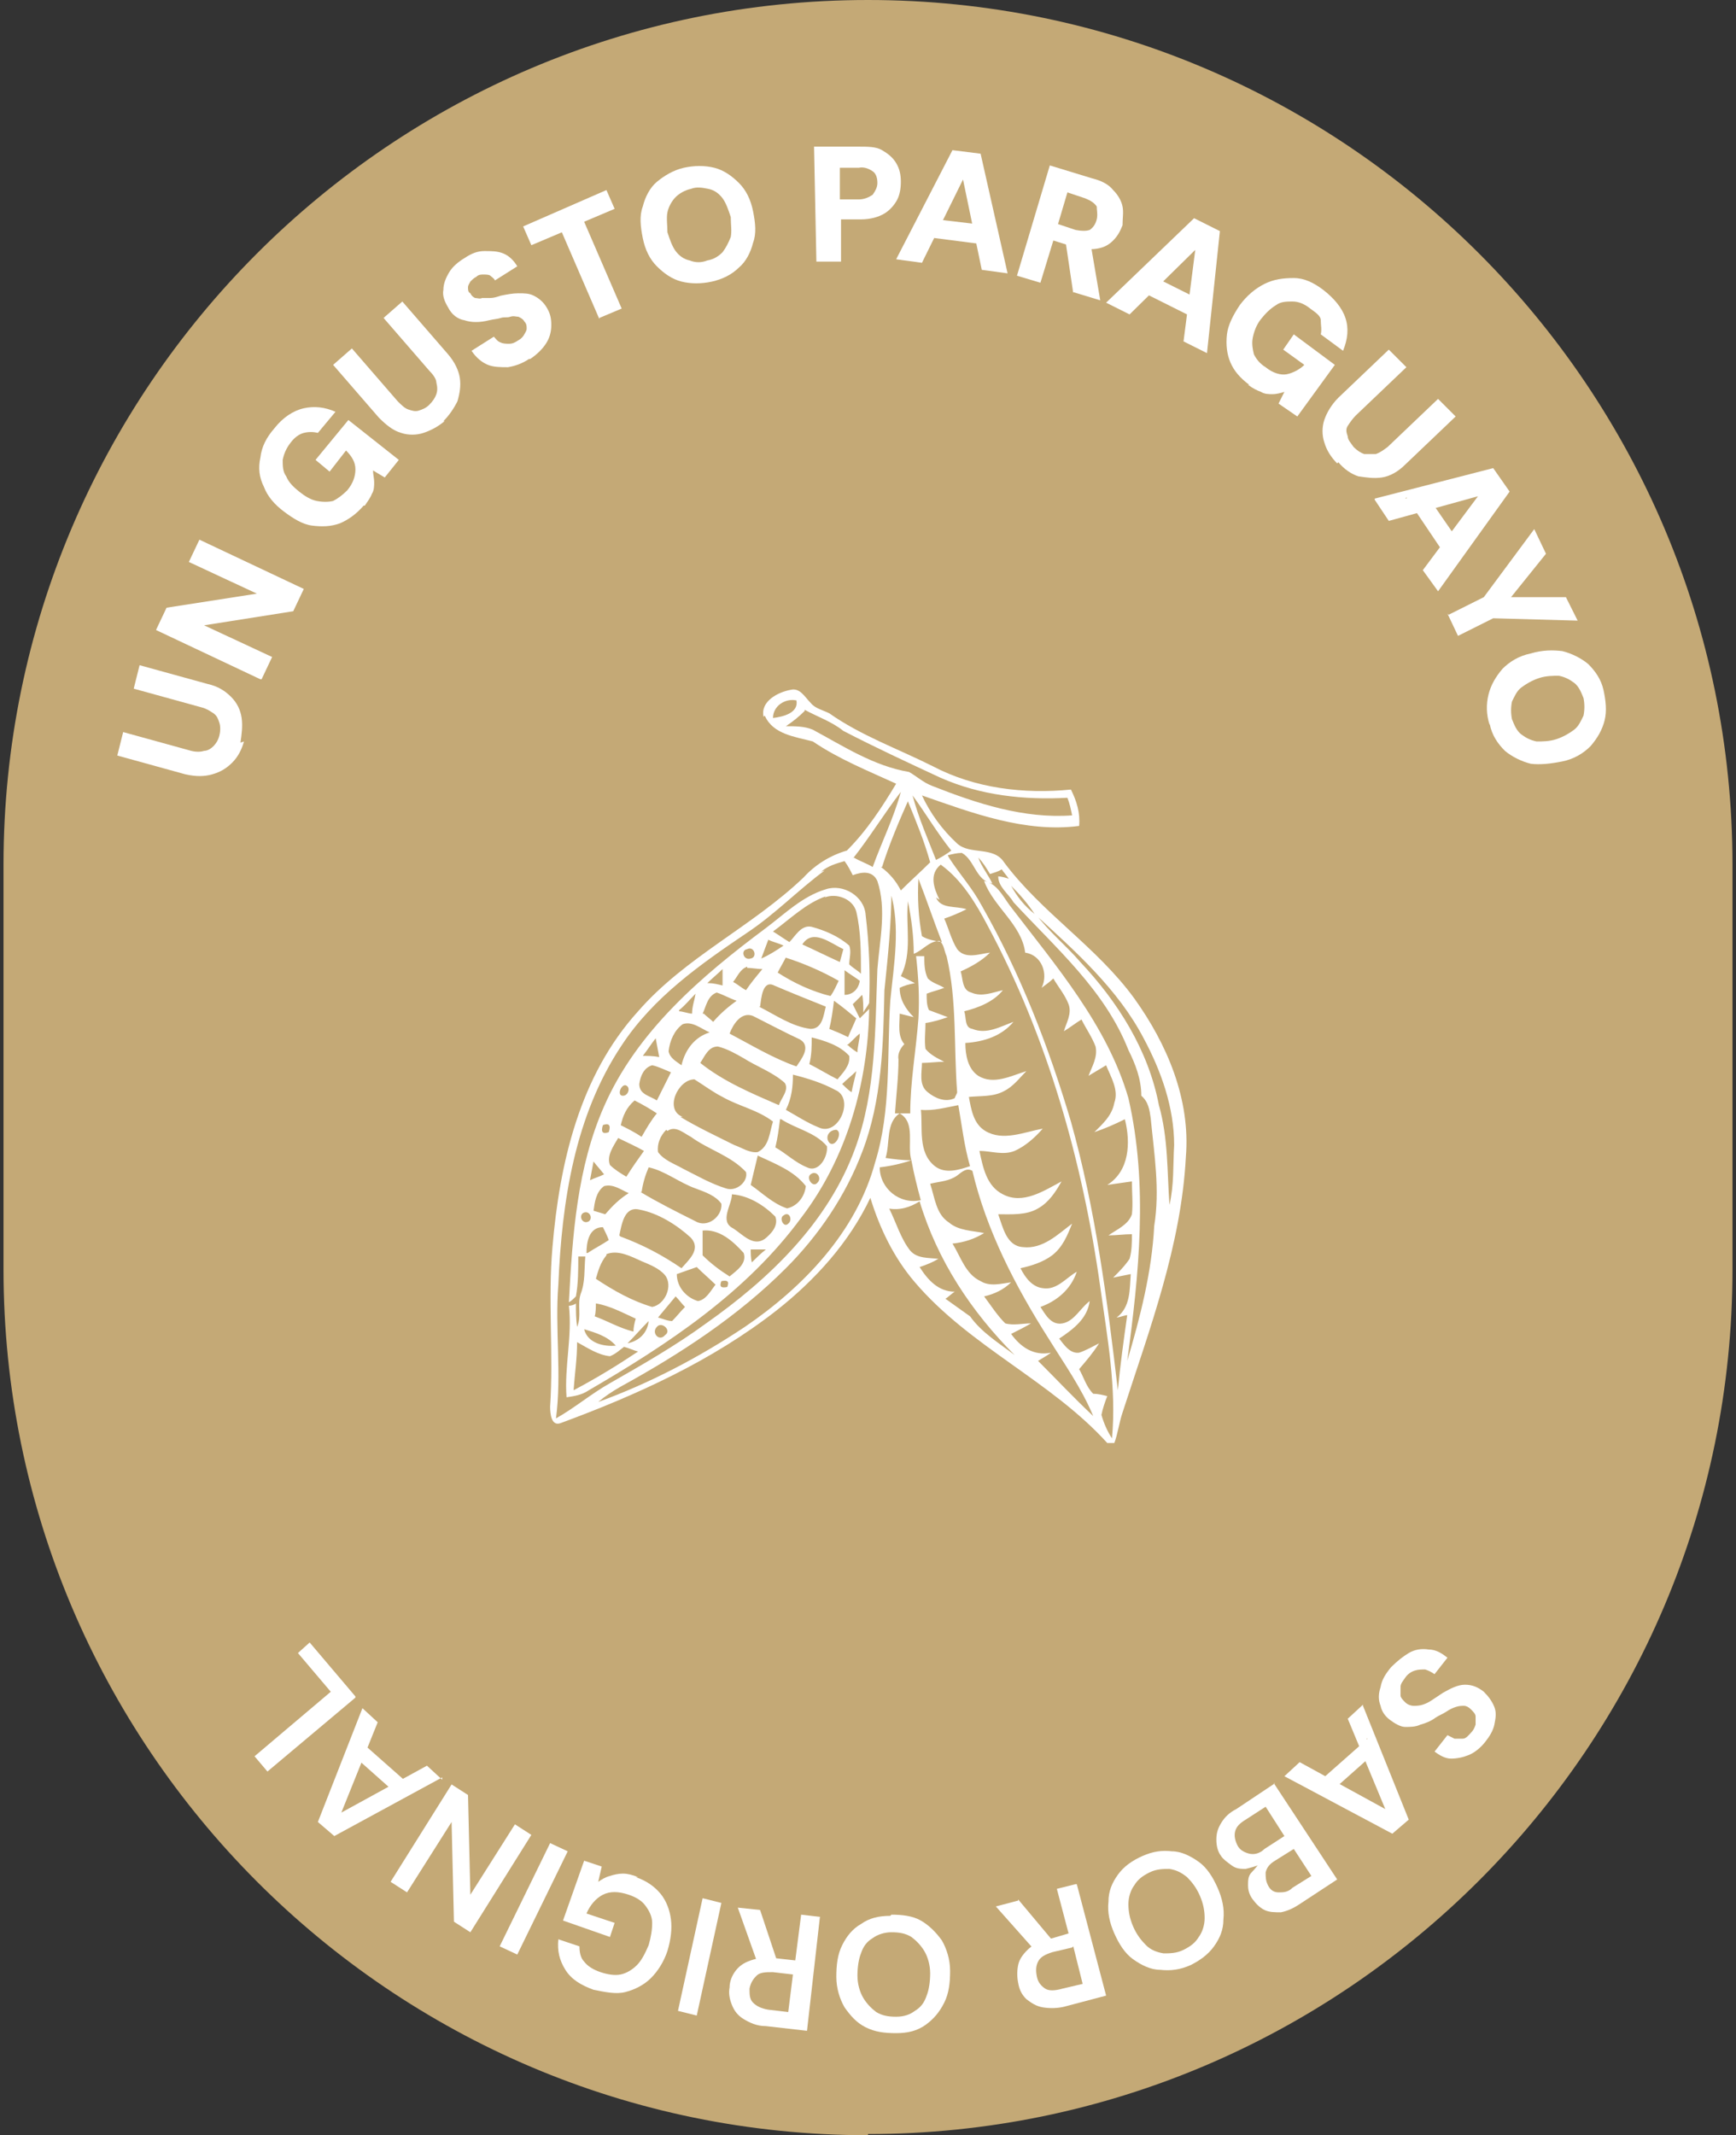 <?xml version="1.0" encoding="UTF-8"?>
<svg id="Layer_1" xmlns="http://www.w3.org/2000/svg" version="1.1" viewBox="0 0 148 182">
  <rect x="0" y="0" width="148" height="182" fill="#333333" stroke="none"/>
  <!-- Generator: Adobe Illustrator 29.0.1, SVG Export Plug-In . SVG Version: 2.1.0 Build 192)  -->
  <defs>
    <style>
      .st0 {
        fill: #c4a976;
      }

      .st1 {
        fill: #fff;
      }
    </style>
  </defs>
  <path class="st0" d="M74,182C33.3,182,.3,148.9.3,108.2v-34.5C.3,33.1,33.3,0,74,0s73.7,33.1,73.7,73.7v34.5c0,40.7-33.1,73.7-73.7,73.7Z"/>
  <g>
    <path class="st1" d="M20.8,63.2c-.2.7-.5,1.3-1,1.8s-1,.8-1.7,1c-.7.2-1.4.2-2.3,0l-5.8-1.6.5-2,5.8,1.6c.4.1.8.1,1.1,0,.3,0,.6-.2.8-.4.2-.2.4-.5.5-.9.1-.4.1-.8,0-1.1s-.2-.6-.5-.8c-.3-.2-.6-.4-1-.5l-5.8-1.6.5-2,5.8,1.6c.9.2,1.5.6,2,1.1.5.5.8,1.1.9,1.8.1.7,0,1.4-.1,2.1Z"/>
    <path class="st1" d="M22.2,57.9l-8.9-4.2.9-1.9,7.7-1.2-5.8-2.7.9-1.9,8.9,4.2-.9,1.9-7.6,1.2,5.8,2.7-.9,1.9Z"/>
    <path class="st1" d="M31,43.1c-.6.7-1.3,1.2-2,1.5-.8.3-1.6.3-2.4.2s-1.6-.6-2.4-1.2c-.8-.6-1.4-1.3-1.7-2.1-.4-.8-.5-1.6-.3-2.5.1-.9.5-1.7,1.2-2.5.7-.9,1.6-1.5,2.5-1.7.9-.2,1.8-.1,2.7.3l-1.5,1.8c-.4-.1-.8-.1-1.2,0-.4.1-.8.4-1.1.8-.4.5-.6,1-.7,1.5,0,.5,0,1,.3,1.4.2.5.6.9,1.1,1.3.5.4,1,.7,1.5.8s1,.1,1.4,0c.4-.2.8-.5,1.2-.9.5-.6.7-1.2.7-1.8,0-.6-.3-1.1-.8-1.6l-1.4,1.8-1.2-1,2.8-3.4,4.3,3.4-1.2,1.5-1-.6c0,.3.1.7.1,1s0,.7-.2,1c-.1.3-.4.7-.6,1Z"/>
    <path class="st1" d="M37.9,35.9c-.6.5-1.2.8-1.8,1-.6.2-1.3.2-1.9,0-.7-.2-1.3-.7-1.9-1.3l-3.9-4.5,1.6-1.4,3.9,4.5c.3.3.6.6.9.7.3.1.6.2.9.1s.6-.2.9-.5c.3-.3.5-.6.6-.9s.1-.6,0-1c0-.3-.3-.7-.6-1l-3.9-4.5,1.6-1.4,3.9,4.5c.6.7.9,1.4,1,2,.1.7,0,1.3-.2,2-.3.6-.7,1.2-1.2,1.7Z"/>
    <path class="st1" d="M45.1,30.6c-.6.4-1.2.6-1.8.7-.6,0-1.2,0-1.7-.2-.5-.2-1-.6-1.4-1.2l1.9-1.2c.2.2.3.4.6.5.2.1.5.1.7.1.3,0,.5-.1.8-.3.2-.1.4-.3.5-.5.1-.2.2-.3.2-.5s0-.4-.2-.6c-.1-.2-.3-.3-.5-.4-.2,0-.4-.1-.7,0s-.5,0-.8.1-.6.1-1,.2c-.8.2-1.5.2-2.1,0-.6-.1-1.1-.5-1.4-1.1-.3-.5-.5-1-.4-1.5,0-.5.2-1,.5-1.5.3-.5.8-.9,1.3-1.2.6-.4,1.1-.6,1.7-.6s1.1,0,1.6.2c.5.2.9.6,1.2,1.1l-1.9,1.2c-.1-.2-.3-.3-.4-.4s-.4-.1-.6-.1c-.2,0-.4,0-.6.2-.2.1-.3.2-.5.4-.1.2-.2.3-.2.5,0,.2,0,.4.2.5.1.2.2.3.4.4.2,0,.4.1.6,0,.2,0,.5,0,.7,0,.3,0,.6-.1.9-.2.5-.1,1-.2,1.5-.2.5,0,.9,0,1.3.2s.8.5,1.1,1c.3.5.4.9.4,1.5,0,.5-.1,1-.4,1.5-.3.5-.8,1-1.4,1.4Z"/>
    <path class="st1" d="M51.1,27.2l-3.2-7.4-2.6,1.1-.7-1.6,7.1-3.1.7,1.6-2.6,1.1,3.2,7.4-1.9.8Z"/>
    <path class="st1" d="M60.7,24c-.9.2-1.8.2-2.6,0-.8-.2-1.5-.7-2.1-1.3-.6-.6-1-1.4-1.2-2.4-.2-1-.3-1.9,0-2.7.2-.8.6-1.6,1.2-2.1s1.4-1,2.3-1.2c.9-.2,1.8-.2,2.6,0,.8.2,1.5.7,2.1,1.3.6.6,1,1.4,1.2,2.4.2,1,.3,1.9,0,2.7-.2.8-.6,1.6-1.2,2.1-.6.6-1.4,1-2.3,1.2ZM60.3,22.2c.6-.1,1-.4,1.3-.7.3-.4.5-.8.7-1.3.1-.5,0-1.1,0-1.7-.2-.6-.4-1.2-.7-1.6-.3-.4-.7-.7-1.2-.8s-1-.2-1.5,0c-.5.1-1,.4-1.3.7-.3.3-.6.8-.7,1.3-.1.5,0,1.1,0,1.7.2.6.4,1.2.7,1.6.3.4.7.7,1.2.8.5.2,1,.2,1.5,0Z"/>
    <path class="st1" d="M69.6,22.3l-.2-9.8h3.8c.8,0,1.5,0,2,.3.5.3.9.6,1.2,1.1.3.5.4,1,.4,1.6,0,.6-.1,1.1-.3,1.5s-.6.9-1.1,1.2c-.5.3-1.2.5-2,.5h-1.7s0,3.6,0,3.6h-2.1ZM71.6,17h1.6c.5,0,.9-.2,1.2-.4.2-.3.4-.6.4-1,0-.4-.1-.8-.4-1-.3-.2-.7-.4-1.2-.3h-1.6s0,2.8,0,2.8Z"/>
    <path class="st1" d="M76.4,22.1l4.8-9.3,2.4.3,2.3,10.2-2.2-.3-1.6-7.7-3.5,7.1-2.2-.3ZM78.2,20.1l.8-1.5,5.1.6.3,1.7-6.2-.8Z"/>
    <path class="st1" d="M86.7,23.5l2.8-9.4,3.6,1.1c.8.2,1.4.5,1.8,1,.4.4.7.9.8,1.4s0,1,0,1.6c-.2.5-.4.9-.8,1.3-.4.4-.8.6-1.4.7-.6.1-1.3,0-2.1-.2l-1.6-.5-1.1,3.6-2-.6ZM90.2,19.1l1.5.5c.5.1.9.1,1.2,0,.3-.2.5-.5.6-.9.1-.4,0-.8,0-1.1-.2-.3-.5-.5-1-.7l-1.5-.5-.8,2.7ZM91.5,25l-.7-4.7,2.2.6.8,4.7-2.3-.7Z"/>
    <path class="st1" d="M94.3,25.8l7.5-7.2,2.2,1.1-1.1,10.4-2-1,1-7.8-5.6,5.5-2-1ZM96.6,24.5l1.2-1.2,4.6,2.3-.2,1.7-5.6-2.8Z"/>
    <path class="st1" d="M106.5,32.8c-.8-.6-1.3-1.2-1.6-1.9-.3-.7-.4-1.5-.3-2.4.1-.8.5-1.6,1.1-2.5.6-.8,1.3-1.4,2.1-1.8.8-.4,1.6-.5,2.5-.5.9,0,1.7.4,2.5,1,.9.7,1.6,1.5,1.9,2.4s.2,1.8-.2,2.8l-1.9-1.4c.1-.4,0-.8,0-1.2s-.5-.7-.9-1c-.5-.4-1-.6-1.5-.6-.5,0-1,0-1.4.3-.5.3-.9.7-1.3,1.2-.4.5-.6,1.1-.7,1.6-.1.5,0,1,.1,1.4.2.4.5.8,1,1.1.6.5,1.3.7,1.8.6s1.1-.4,1.5-.8l-1.8-1.3.9-1.3,3.5,2.6-3.2,4.4-1.6-1.1.5-1c-.3.1-.7.2-1,.2-.3,0-.7,0-1-.2-.3-.1-.7-.3-1.1-.6Z"/>
    <path class="st1" d="M114,39.5c-.5-.5-.9-1.1-1.1-1.8-.2-.6-.2-1.3,0-1.9s.6-1.3,1.2-1.9l4.3-4.1,1.5,1.5-4.3,4.1c-.3.3-.5.6-.7.9s-.1.6,0,.9c0,.3.3.6.5.9.3.3.6.5.9.6.3,0,.6,0,1,0,.3-.1.6-.3,1-.6l4.3-4.1,1.5,1.5-4.3,4.1c-.6.6-1.3,1-2,1.1-.7.1-1.3,0-2-.1-.6-.2-1.2-.6-1.7-1.2Z"/>
    <path class="st1" d="M117.2,42.5l10.1-2.6,1.4,2-6.1,8.5-1.3-1.8,4.7-6.3-7.6,2.1-1.2-1.8ZM119.8,42.5l1.7-.5,2.9,4.2-1,1.4-3.5-5.2Z"/>
    <path class="st1" d="M123.5,52.4l3-1.5,4.3-5.8,1,2.1-3.3,4.1-.2-.4h5.2c0,0,1,2,1,2l-7.2-.2-3,1.5-.9-1.9Z"/>
    <path class="st1" d="M127,61.8c-.3-.9-.3-1.8-.1-2.6.2-.8.6-1.5,1.2-2.2.6-.6,1.4-1.1,2.4-1.3,1-.3,1.9-.3,2.7-.2.8.2,1.6.6,2.2,1.1.6.6,1.1,1.3,1.3,2.2s.3,1.8.1,2.6c-.2.8-.6,1.5-1.2,2.2-.6.6-1.4,1.1-2.4,1.3s-1.9.3-2.7.2c-.8-.2-1.6-.6-2.2-1.1-.6-.6-1.1-1.3-1.3-2.3ZM128.9,61.3c.2.5.4,1,.8,1.3s.8.5,1.3.6c.5,0,1.1,0,1.7-.2.6-.2,1.1-.5,1.5-.8.4-.3.6-.8.8-1.2.1-.5.1-1,0-1.5-.2-.5-.4-1-.8-1.3-.4-.3-.8-.5-1.3-.6-.5,0-1.1,0-1.7.2-.6.2-1.1.5-1.5.8s-.6.8-.8,1.2c-.1.5-.1,1,0,1.5Z"/>
  </g>
  <g>
    <path class="st1" d="M118.6,142.1c.5-.5,1-.9,1.5-1.2.5-.3,1.1-.4,1.7-.3.6,0,1.1.3,1.6.7l-1.1,1.4c-.3-.2-.5-.3-.8-.4-.3,0-.6,0-.9.1s-.6.3-.8.6c-.2.3-.4.5-.4.8,0,.3,0,.5,0,.7,0,.2.2.4.4.6.2.2.5.3.7.3s.5,0,.8-.1c.3-.1.5-.2.8-.4.3-.2.6-.4.9-.6.7-.4,1.3-.7,1.9-.7.6,0,1.1.2,1.6.6.4.4.7.8.9,1.3s.1,1,0,1.5c-.1.5-.4,1-.8,1.5-.4.5-.9.9-1.4,1.1s-1,.3-1.5.3c-.5,0-1-.3-1.4-.6l1.1-1.4c.2.1.4.2.6.3.2,0,.5,0,.7,0,.3,0,.5-.3.7-.5.2-.2.3-.4.4-.7,0-.2,0-.5,0-.7s-.2-.4-.4-.6c-.2-.2-.4-.3-.6-.3-.2,0-.4,0-.7.1s-.5.2-.8.4-.6.3-.9.5c-.4.3-.9.5-1.3.6-.4.2-.9.2-1.3.2-.4,0-.9-.3-1.3-.6-.4-.3-.7-.7-.8-1.2-.2-.5-.2-1,0-1.6.1-.6.4-1.1.9-1.7Z"/>
    <path class="st1" d="M116.2,145.4l3.9,9.7-1.4,1.2-9.2-4.9,1.3-1.2,7.3,4-3.2-7.7,1.3-1.2ZM116.5,148.2l.6,1.3-3.6,3.2-1.2-.7,4.3-3.8Z"/>
    <path class="st1" d="M108.6,152l5.4,8.2-3.2,2.1c-.6.4-1.1.6-1.6.7-.5,0-1,0-1.4-.2s-.7-.5-1-.9c-.3-.4-.4-.8-.4-1.2s0-.8.3-1.1.5-.6.8-.9v.2c-.5.2-.9.3-1.3.4-.4,0-.8,0-1.2-.3s-.7-.5-.9-.8c-.3-.4-.4-.9-.4-1.4,0-.5.1-.9.4-1.4s.7-.9,1.3-1.2l3.3-2.2ZM107.9,154l-1.7,1.1c-.5.3-.8.6-.9,1-.1.4,0,.8.2,1.2s.6.6,1,.7.9,0,1.3-.4l1.7-1.1-1.6-2.5ZM110.3,157.6l-1.6,1c-.5.3-.7.6-.8,1,0,.4,0,.7.2,1.1.2.4.5.6.9.6.4,0,.8,0,1.2-.4l1.6-1-1.5-2.3Z"/>
    <path class="st1" d="M97.4,158.2c.9-.4,1.7-.5,2.5-.4.8,0,1.6.4,2.3.9.7.5,1.2,1.3,1.6,2.2.4.9.6,1.8.5,2.7,0,.9-.3,1.6-.8,2.3-.5.7-1.2,1.2-2,1.6-.9.4-1.7.5-2.6.4-.8,0-1.6-.4-2.3-.9-.7-.5-1.2-1.3-1.6-2.2-.4-.9-.6-1.8-.5-2.7,0-.9.3-1.6.8-2.3s1.2-1.2,2.1-1.6ZM98,159.6c-.6.3-1,.6-1.3,1.1-.3.4-.5,1-.5,1.6s.1,1.2.4,1.9c.3.7.7,1.2,1.1,1.6.4.4.9.6,1.5.7.5,0,1.1,0,1.7-.3.6-.3,1-.6,1.3-1.1.3-.4.5-1,.5-1.6s-.1-1.2-.4-1.9-.7-1.2-1.1-1.6c-.5-.4-.9-.6-1.5-.7-.5,0-1.1,0-1.7.3Z"/>
    <path class="st1" d="M86.8,161.9l3.1,3.7-1.8.5-3.2-3.6,1.9-.5ZM91.8,160.6l2.5,9.5-3.4.9c-.7.2-1.4.2-2,.1s-1-.4-1.4-.7c-.4-.4-.6-.8-.7-1.4-.1-.5-.1-1,0-1.5.1-.5.4-.9.8-1.3.4-.4,1-.7,1.8-.9l1.7-.5-1-3.8,1.6-.4ZM91.4,166l-1.7.4c-.6.2-1,.4-1.2.8-.2.4-.2.8-.1,1.3.1.5.4.8.7,1s.8.2,1.5,0l1.7-.4-.8-3.2Z"/>
    <path class="st1" d="M76,163.2c.9,0,1.8.1,2.5.5.7.4,1.3,1,1.8,1.7.4.7.7,1.6.7,2.6,0,1-.1,1.9-.5,2.7-.4.8-.9,1.4-1.6,1.9-.7.5-1.5.7-2.5.7-1,0-1.8-.1-2.6-.5s-1.3-1-1.8-1.7c-.4-.7-.7-1.6-.7-2.6,0-1,.1-1.9.5-2.7.4-.8.9-1.4,1.6-1.8.7-.5,1.5-.7,2.5-.7ZM76,164.7c-.6,0-1.2.2-1.6.5-.5.3-.8.7-1,1.3-.2.5-.3,1.2-.3,1.9,0,.7.2,1.4.5,1.9.3.5.7.9,1.1,1.2.5.3,1,.4,1.7.4s1.2-.2,1.6-.5c.5-.3.8-.7,1-1.3.2-.5.3-1.2.3-1.9,0-.7-.2-1.4-.5-1.9-.3-.5-.7-.9-1.1-1.2-.5-.3-1-.4-1.7-.4Z"/>
    <path class="st1" d="M69.9,163.4l-1.1,9.7-3.5-.4c-.8,0-1.4-.3-1.9-.6-.5-.3-.8-.7-1-1.2-.2-.5-.3-1-.2-1.5,0-.5.2-1,.5-1.4.3-.4.7-.7,1.3-.9s1.2-.3,2-.2l1.8.2.5-3.9,1.7.2ZM64.8,162.8l1.5,4.5-1.8-.2-1.6-4.5,1.9.2ZM67.6,168.3l-1.7-.2c-.6,0-1.1,0-1.4.3-.3.3-.5.6-.6,1.1,0,.5,0,.9.3,1.2.3.3.7.5,1.3.6l1.7.2.4-3.2Z"/>
    <path class="st1" d="M61.5,162.2l-2.1,9.6-1.6-.4,2.1-9.6,1.6.4Z"/>
    <path class="st1" d="M54.2,160c.9.3,1.6.8,2.1,1.4s.8,1.4.9,2.2c.1.8,0,1.7-.3,2.7-.3.9-.8,1.7-1.4,2.3-.6.6-1.4,1-2.2,1.2-.8.2-1.7,0-2.7-.2-1.1-.4-1.9-.9-2.4-1.7-.5-.8-.7-1.6-.6-2.6l1.8.6c0,.5.1,1,.4,1.3.3.4.8.7,1.4.9.6.2,1.2.3,1.7.2.5-.1,1-.4,1.4-.8s.7-1,1-1.7c.2-.7.3-1.3.3-1.9,0-.6-.3-1.1-.6-1.5s-.8-.7-1.4-.9c-.9-.3-1.6-.3-2.2,0s-1.1.9-1.4,1.6l2.4.8-.4,1.2-4-1.4,1.8-5.1,1.5.5-.3,1.3c.3-.2.6-.4,1-.5.3-.1.7-.2,1.1-.2s.8.1,1.3.3Z"/>
    <path class="st1" d="M48.4,157.8l-4.3,8.8-1.5-.7,4.3-8.8,1.5.7Z"/>
    <path class="st1" d="M45.3,156.4l-5.2,8.3-1.4-.9-.2-8.5-3.8,6-1.4-.9,5.2-8.3,1.4.9.2,8.5,3.8-6,1.4.9Z"/>
    <path class="st1" d="M37.7,151.5l-9.2,5-1.4-1.2,3.8-9.7,1.3,1.2-3.1,7.7,7.3-4,1.3,1.2ZM35,152.2l-1.2.7-3.6-3.2.5-1.3,4.3,3.8Z"/>
    <path class="st1" d="M30.3,144.7l-7.5,6.3-1.1-1.3,6.5-5.5-2.8-3.3,1-.9,3.9,4.6Z"/>
  </g>
  <g>
    <path class="st1" d="M65.1,61.1c-.3-1.3,1.2-2.1,2.3-2.3.8-.2,1.2.6,1.7,1.1.4.5,1,.6,1.6.9,2.7,1.9,5.8,3,8.8,4.5,3.6,1.9,7.8,2.4,11.8,2,.5,1,.8,2,.7,3.1-4.6.6-9.1-1.1-13.4-2.6.7,1.5,1.7,2.9,3,4.1,1.1,1,3.1.2,4,1.6,3.2,4.3,7.9,7.2,11.1,11.6,2.8,3.9,4.8,8.6,4.4,13.5-.4,7.6-3.1,14.7-5.4,21.8-.3.9-.4,1.8-.7,2.6-.1,0-.4,0-.6,0-4.8-5.3-11.7-8.2-16.4-13.7-1.8-2.1-3-4.6-3.8-7.2-1.8,3.8-4.7,7-8,9.6-5.5,4.3-11.9,7.2-18.4,9.6-.8.3-.9-.8-.9-1.4.3-4.5-.2-9.1.2-13.6.6-7.1,2.3-14.6,7.3-20.1,4-4.6,9.7-7.2,14.1-11.4,1-1.1,2.3-1.9,3.7-2.3,1.7-1.7,3-3.7,4.2-5.7-2.4-1.1-4.9-2.1-7.1-3.6-1.5-.4-3.4-.6-4.1-2.2M65.9,61.2c.8-.1,2.2-.4,2-1.5-1-.2-2,.5-2,1.5M68.6,60.6c-.5.5-1,.9-1.6,1.3.8,0,1.6,0,2.3.3,2.6,1.4,5.2,3.1,8.2,3.6.7.4,1.2.9,2,1.2,3.8,1.5,7.8,2.8,11.9,2.5-.1-.5-.2-1-.4-1.5-3.7.2-7.4-.2-10.8-1.7-2.8-1.3-5.6-2.6-8.3-4-1-.8-2.2-1.2-3.3-1.8M72.8,73.1c.5.3,1.1.5,1.6.8.8-2.2,1.8-4.2,2.4-6.4-1.4,1.8-2.6,3.8-4.1,5.7M77.8,67.8c.5,1.9,1.3,3.7,2,5.5.4-.2.9-.5,1.3-.8-1.2-1.5-2.2-3.2-3.3-4.7M75.1,73.9c.7.5,1.3,1.2,1.7,2,.8-.8,1.7-1.6,2.5-2.4-.5-1.8-1.2-3.5-1.9-5.2-.8,1.8-1.6,3.7-2.2,5.6M80.9,73.1c.9,1.4,2,2.6,2.8,4.1,3.3,5.8,5.7,12,7.6,18.4,2.1,7.5,3.1,15.2,4,22.9.2-2.1.5-4.3.8-6.4-.2,0-.7.2-.9.2,1.2-.9,1.1-2.4,1.2-3.7-.5.1-1,.2-1.5.3.5-.5,1-1,1.4-1.6.2-.7.2-1.4.2-2.1-.7,0-1.3.1-2,.1.7-.5,1.7-.9,2-1.8.1-.9,0-1.8,0-2.8-.7.1-1.4.2-2.1.3,1.9-1.2,2-3.6,1.5-5.6-.8.4-1.7.8-2.6,1.1.7-.7,1.5-1.4,1.7-2.5.4-1.1-.3-2.2-.7-3.2-.5.3-1,.6-1.5.9.3-.8.8-1.6.6-2.5-.3-.8-.8-1.5-1.2-2.3-.5.3-1,.7-1.5,1,.2-.7.7-1.5.4-2.3-.3-.8-.9-1.5-1.3-2.2-.3.3-.6.5-1,.8.6-1.2,0-2.8-1.4-3-.3-2.4-2.7-3.9-3.5-6.1,1.1.2,1.6,1.3,2.2,2.1,3.9,5.1,8.3,10.2,10.1,16.4,1.7,7.4.9,15-.1,22.4,1.1-3.7,2.1-7.6,2.3-11.5.5-3.1,0-6.1-.3-9.2-.1-.7-.2-1.4-.8-1.9,0-1.4-.5-2.7-1.1-3.9-2-5.1-6.2-8.7-9.8-12.6-.4-.7-1.3-1.3-1.3-2.2.2,0,.6.1.9.2-.2-.3-.4-.5-.6-.8-.3.2-.7.3-1,.4-.3-.5-.6-1-1-1.4.3.8.8,1.4,1.2,2.2-1.4-.2-1.5-2-2.6-2.6-.4,0-.8.1-1.2.2M70.3,74.2c-2.3,1.7-4.2,3.7-6.6,5.3-4,2.7-8,5.5-10.7,9.6-4,6-5.1,13.3-5.4,20.4-.3,3.8.3,7.6-.2,11.4,1.6-.9,3-2.1,4.6-3,2.8-1.6,5.6-3.2,8.2-5.1,5.4-3.8,10.4-8.6,12.7-14.9,1.8-4.9,1.7-10.2,1.9-15.3.2-2.5.8-5.1,0-7.5-.4-.9-1.3-.8-2.1-.5-.2-.4-.4-.8-.7-1.2-.7.2-1.4.4-2,.9M79.8,76.5c.4,1,1.7.7,2.6,1-.6.3-1.3.6-1.9.8.4.9.6,1.8,1.1,2.6.7.9,1.9.4,2.8.3-.7.7-1.6,1.2-2.5,1.6.2.6.1,1.6.9,1.8.9.4,1.8,0,2.7-.2-.8,1-2.1,1.5-3.3,1.8.2.5,0,1.4.7,1.5,1.2.5,2.4-.2,3.5-.6-1,1.2-2.5,1.7-4.1,1.8,0,1,.2,2.2,1.1,2.8,1.3.8,2.8,0,4.1-.4-.6.6-1.1,1.3-1.9,1.7-.9.5-2,.4-3,.5.2,1.1.4,2.3,1.4,2.9,1.5.9,3.3.1,4.9-.2-.7.8-1.5,1.5-2.4,1.9-1,.4-2,0-3,0,.3,1.4.6,3,2,3.7,1.7.9,3.5-.3,5-1.1-.5.9-1.1,1.8-2,2.3-1,.6-2.3.5-3.4.5.4,1.1.7,2.7,2.1,2.8,1.7.2,3-1.1,4.2-2-.4,1-.8,2-1.7,2.7-.8.6-1.8.9-2.7,1.1.4.8,1,1.6,1.9,1.7,1.2.2,2-.9,2.9-1.4-.5,1.5-1.7,2.5-3.1,3,.4.6.9,1.6,1.9,1.4,1-.2,1.5-1.3,2.3-1.9-.2,1.5-1.4,2.4-2.6,3.2.4.5.9,1.3,1.7,1.2.6-.2,1.1-.5,1.7-.8-.5.8-1.1,1.5-1.7,2.2.4.7.6,1.5,1.2,2.1.4,0,.8.1,1.2.2-.2.5-.4,1.1-.5,1.6.2.7.5,1.4.9,2,.4-4.3-.4-8.6-1-12.9-1.5-10.7-4.5-21.3-9.6-30.8-1-1.9-2.2-3.9-4-5.2-1,.8-.6,2-.1,3M78.3,74.9c-.1,1.6,0,3.3.3,4.9.5.3,1.1.4,1.7.5-.7-1.8-1.3-3.6-2-5.4M86.2,75.5c.5.9,1.1,1.7,2,2.4-.6-.9-1.2-1.6-2-2.4M76,75.8c0,2.9-.3,5.7-.6,8.6-.1,4.6-.2,9.4-1.9,13.8-1.4,3.7-3.7,7.1-6.5,9.9-4.1,4.1-9,7.3-14.1,10.1-.7.4-1.3.8-1.9,1.3,4.4-1.6,8.6-3.8,12.5-6.4,5-3.4,9.5-8.1,11.1-14,1.4-4.5,1-9.2,1.3-13.8.3-3.1.9-6.3,0-9.3M77.4,76.9c-.2,2.1.4,4.3-.6,6.3.4.2.8.4,1.2.6-.5.1-.9.2-1.3.4,0,1,.5,1.8,1.2,2.5-.4-.1-.8-.2-1.2-.3,0,.9-.2,1.9.4,2.6-.3.3-.6.8-.5,1.3,0,1.5-.2,3.1-.3,4.6h1.3c0-2.7.5-5.4.7-8.1.1-1.8,0-3.5-.2-5.3.2,0,.5,0,.7,0,0,.6,0,1.3.3,1.9.4.4.9.5,1.4.8-.5.2-1,.3-1.5.5,0,.5,0,1,.2,1.4.5.2,1.1.4,1.6.6-.6.2-1.2.4-1.9.5,0,.7-.1,1.5,0,2.2.4.5,1,.8,1.6,1.1-.6,0-1.3.1-1.9.1,0,.8-.3,1.9.5,2.5.6.5,1.5.9,2.3.5,0-.1.2-.4.2-.5-.3-3.9,0-7.8-.9-11.6-.2-.4-.2-1-.6-1.3-.9,0-1.4.8-2.2,1.1,0-1.5-.2-3-.5-4.5M88.3,77.9c1.1,1.5,2.6,2.7,3.8,4.1,3.2,3.4,5.8,7.5,6.7,12.2.8,2.8.7,5.7.9,8.5.4-1.7.3-3.4.4-5.1,0-3.2-1.1-6.3-2.6-9.1-2.2-4.2-5.8-7.4-9.3-10.6M78.5,94.5c.2,1.6-.3,3.7,1.2,4.9.9.7,2.1.3,3,0-.5-1.7-.7-3.5-1-5.2-1.1.2-2.1.5-3.2.4M75.5,98.7c.7.1,1.4.2,2.2.2-.4-1.3.4-3.2-1-4-1.2.8-.8,2.5-1.2,3.8M75,99.5c0,1.8,1.7,3.2,3.5,2.8-.3-1.1-.6-2.3-.8-3.4-.9.3-1.8.5-2.7.6M81.6,100.2c-.7.5-1.5.5-2.3.7.4,1.2.5,2.6,1.6,3.3.8.7,2,.7,3,.9-.8.5-1.7.8-2.7.9.7,1.1,1.1,2.6,2.4,3.2.8.5,1.8.2,2.6.1-.6.6-1.4,1-2.3,1.2.6.8,1.1,1.6,1.8,2.3.7.2,1.5,0,2.2,0-.5.3-1.1.6-1.7.9.8,1.1,1.9,1.9,3.4,1.6-.4.3-.8.5-1.1.7,1.6,1.6,3.1,3.2,4.7,4.7-1-2.4-2.5-4.5-3.8-6.6-2.8-4.4-5.3-9.2-6.5-14.3-.5-.3-.9.1-1.3.4M75.8,103c.6,1.2,1,2.6,1.8,3.6.6.7,1.6.6,2.4.7-.5.3-1,.5-1.6.7.7,1.1,1.6,2.1,3,2.1-.2.1-.6.5-.8.6.7.5,1.4,1,2.1,1.5,1,1.4,2.5,2.3,3.8,3.3-3.7-3.7-6.6-8.1-8.1-13.1-.8.5-1.7.8-2.7.6"/>
    <path class="st1" d="M70.4,75.8c1.5-.5,3.3.6,3.4,2.2.3,2.5.4,5,.3,7.5-.1.2-.4.6-.5.8,0-.4,0-1.2-.1-1.5-.3.3-.5.5-.8.8.2.4.4.8.6,1.2.3-.3.5-.5.8-.8-.1,6.3-1.9,12.7-5.8,17.8-4.7,6.4-11.4,10.8-18.1,14.7-.6.4-1.2.5-1.9.6-.2-2.6.5-5.2.2-7.8.2,0,.5-.1.6-.2,0,.7,0,1.3.1,2,.4-.9,0-1.9.3-2.8.4-1,.3-2.1.4-3.2-.2,0-.5,0-.6,0,0,1.1,0,2.3-.2,3.4-.2.2-.4.4-.6.5.3-5.7.7-11.5,3-16.7,2.8-6.4,8.3-11.1,13.8-15.2,1.6-1.2,3.1-2.7,5.1-3.3M70.4,76.4c-1.7.6-3,1.9-4.5,3,.5.3.9.6,1.4.9.5-.5,1-1.5,1.9-1.3,1.1.3,2.3.8,3.2,1.6.2.5,0,1.1,0,1.6.3.3.7.5,1,.8,0-1.8,0-3.6-.4-5.3-.3-1.1-1.7-1.6-2.7-1.2M68.4,80.5c1.1.5,2.1,1,3.2,1.5.1-.4.2-.7.3-1.1-1.1-.5-2.6-1.8-3.5-.4M65.5,80.1c-.2.5-.4,1.1-.6,1.6.7-.3,1.3-.7,1.9-1.1-.4-.2-.9-.3-1.3-.5M63.7,80.9c-.6.1-.3,1,.3.8.6-.1.3-1.1-.3-.8M67,81.6c-.2.4-.5.9-.7,1.3,1.4.9,2.9,1.6,4.5,2,.3-.4.5-.9.7-1.3-1.4-.8-3-1.5-4.6-2M63.7,82.4c-.6.2-.8.8-1.2,1.3.4.2.7.5,1.1.7.4-.6.9-1.2,1.4-1.8-.4,0-.9-.1-1.3-.1M60.4,83.8c.4,0,.8.1,1.2.2,0-.5,0-.9,0-1.4-.4.4-.9.8-1.3,1.2M72,82.7c0,.7,0,1.4,0,2.1.7,0,1.2-.5,1.3-1.2-.4-.3-.9-.6-1.3-.9M64.7,85.8c1.4.7,2.8,1.7,4.4,1.9,1,0,1.1-1.1,1.3-1.9-1.5-.6-3-1.2-4.4-1.8-1-.5-1.1,1.1-1.2,1.8M60,86.4c.2.2.6.5.8.7.6-.7,1.3-1.3,2-1.8-.6-.2-1.1-.5-1.7-.7-.8.3-.9,1.2-1.2,1.8M57.9,86.2c.3,0,.8.2,1.1.2,0-.6.2-1.1.3-1.7-.5.5-.9,1-1.4,1.4M71.1,85.3c-.1.8-.2,1.6-.4,2.4.5.2,1,.4,1.6.7.2-.5.5-1.1.7-1.6-.6-.5-1.2-1-1.9-1.5M62.2,88.1c1.9,1,3.7,2.1,5.7,2.8.4-.6,1.3-1.7.3-2.3-1.3-.6-2.6-1.3-4-2-1-.4-1.7.7-2,1.5M58.2,87.3c-.7.5-1.1,1.4-1.2,2.3.1.6.7.9,1.1,1.2.3-1.3,1.1-2.4,2.4-2.8-.7-.3-1.5-1-2.3-.7M72.3,89.1c.2.2.6.5.8.6,0-.5.2-1.1.2-1.6-.4.3-.7.7-1.1,1M54.7,90c.5,0,1,0,1.5.1-.1-.5-.2-1.1-.3-1.6-.4.5-.7,1-1.1,1.5M69.2,88.4c0,.8,0,1.5-.2,2.3.8.4,1.6.9,2.4,1.3.5-.6,1.1-1.2,1-2-.8-.9-2.1-1.3-3.3-1.6M59.7,90.6c2,1.6,4.4,2.6,6.7,3.6.2-.6.9-1.3.5-1.9-1-.9-2.4-1.4-3.5-2.1-.7-.4-1.4-.8-2.2-1-.8,0-1.1.8-1.5,1.4M54.5,92.4c0,.9.9,1,1.5,1.4.4-.8.8-1.6,1.2-2.4-.5-.2-1.1-.5-1.6-.6-.7.2-1,.9-1.1,1.6M71.8,92.4c.2.2.5.5.8.7.1-.6.3-1.2.4-1.8-.4.4-.8.7-1.2,1.1M67.6,91.6c0,1-.1,2-.6,3,.9.5,1.8,1.1,2.8,1.5,1.7.8,3.1-2.5,1.4-3.2-1.1-.6-2.4-1-3.6-1.3M58,95.2c1.5.9,3,1.6,4.6,2.4.6.2,1.3.7,2,.6,1-.5,1-1.7,1.3-2.6-1.3-1-2.9-1.3-4.3-2.1-.8-.4-1.6-1-2.4-1.5-1.4,0-2.6,2.6-1,3.2M53.3,92.5c-.4,0-.7.9-.2.9.5,0,.7-.8.2-.9M52.9,95.9c.6.3,1.2.6,1.8,1,.4-.7.8-1.4,1.3-2-.6-.4-1.3-.8-1.9-1.1-.7.6-1,1.3-1.2,2.2M66.5,95.4c-.1.8-.2,1.6-.4,2.4.9.5,1.7,1.3,2.7,1.7,1,.5,1.8-.9,1.7-1.8-1-1.2-2.7-1.5-3.9-2.3M51.4,95.9c-.2.6,0,.8.5.6.2-.6,0-.8-.5-.6M56.8,96.3c-.5.5-.8,1.2-.7,1.9.5.7,1.4,1,2.1,1.4,1.2.6,2.4,1.3,3.7,1.7.9.3,1.9-.6,1.7-1.4-1.3-1.4-3.2-1.9-4.7-3-.6-.3-1.3-1-2-.5M71.3,96.3c-.6,0-1,.6-.6,1.1.5.5,1.2-.9.6-1.1M52,99.3c.4.4.9.7,1.4,1,.5-.8,1-1.5,1.5-2.2-.7-.4-1.4-.7-2.2-1.1-.4.7-1,1.5-.7,2.3M64.6,98.5c-.2.8-.4,1.7-.6,2.5,1,.7,1.9,1.6,3.1,2,.9-.2,1.5-1,1.6-1.9-1-1.3-2.6-1.9-4.1-2.6M50.6,99c-.1.5-.2,1.1-.3,1.6.4-.2.8-.3,1.2-.5-.3-.4-.6-.7-.9-1.1M54.6,101.6c1.5.9,3.1,1.7,4.7,2.5,1,.6,2.3-.4,2.2-1.5-.5-.7-1.4-1-2.2-1.3-1.4-.5-2.6-1.5-4-1.8-.3.7-.5,1.4-.6,2.1M69.1,100.1c-.4.3.2,1.2.6.7.4-.4-.1-1.1-.6-.7M51.5,101.1c-.7.5-.8,1.4-.9,2.1.3.1.7.2,1,.3.6-.7,1.2-1.3,2-1.8-.7-.3-1.3-.8-2.1-.6M62.4,101.8c0,.9-1.1,2.3.1,2.9.8.5,1.7,1.6,2.7.9.5-.4,1.2-1.1.9-1.9-1-1-2.3-1.8-3.7-1.9M49.7,103.4c-.4.3,0,1,.5.7.4-.3,0-1-.5-.7M52.9,105.4c1.9.7,3.6,1.6,5.2,2.7.6-.7,1.7-1.6.8-2.6-1.2-1.1-2.8-2.1-4.4-2.4-1.3-.3-1.5,1.3-1.7,2.2M66.8,103.6c-.4.2,0,1.1.4.7.4-.3.1-1.1-.4-.7M50.1,106.8c.6-.4,1.2-.7,1.8-1.1-.1-.3-.4-.9-.5-1.1-1.2,0-1.4,1.3-1.4,2.2M59.9,104.9c0,.7,0,1.4,0,2.1.7.7,1.5,1.3,2.3,1.8.6-.5,1.5-1.1,1.2-2-.9-1-2.1-2.1-3.6-1.9M64,106.4c0,.3,0,.9.1,1.2.4-.4.8-.8,1.2-1.1-.5,0-.9,0-1.4,0M51.7,107c-.5.6-.7,1.3-.9,2,1.5,1,3.1,1.9,4.8,2.4,1.1-.2,1.8-1.8,1.1-2.7-.5-.6-1.3-.9-2-1.2-.9-.4-2-1-3-.6M57.7,108.6c0,1.1.8,2,1.8,2.3.7-.1,1.1-.9,1.5-1.4-.5-.5-1.1-1-1.6-1.5-.6.2-1.1.4-1.7.6M61.5,109.2c-.2.5,0,.6.5.5.2-.5,0-.6-.5-.5M56.1,112.3c.4.1.8.3,1.2.3.4-.4.7-.8,1.1-1.2-.3-.3-.5-.6-.8-.9-.5.6-1,1.2-1.5,1.8M50.8,111.1c0,.3,0,.8-.1,1.1,1.1.4,2.1,1,3.3,1.3,0-.3.1-.8.2-1.1-1.1-.5-2.2-1.1-3.4-1.3M53.5,114.5c1-.2,1.7-.9,1.8-1.9-.6.6-1.2,1.3-1.8,1.9M56,113.1c-.5.5.2,1.3.7.7.6-.4-.3-1.2-.7-.7M49.8,113.3c.3,1.2,1.7,1.5,2.7,1.4-.7-.8-1.7-1.1-2.7-1.4M49.2,114.4c0,1.4-.2,2.7-.3,4.1,1.9-1,3.7-2.1,5.5-3.3-.4-.1-.8-.3-1.2-.4-.4.3-.7.6-1.2.8-1-.1-1.9-.7-2.8-1.2"/>
  </g>
</svg>